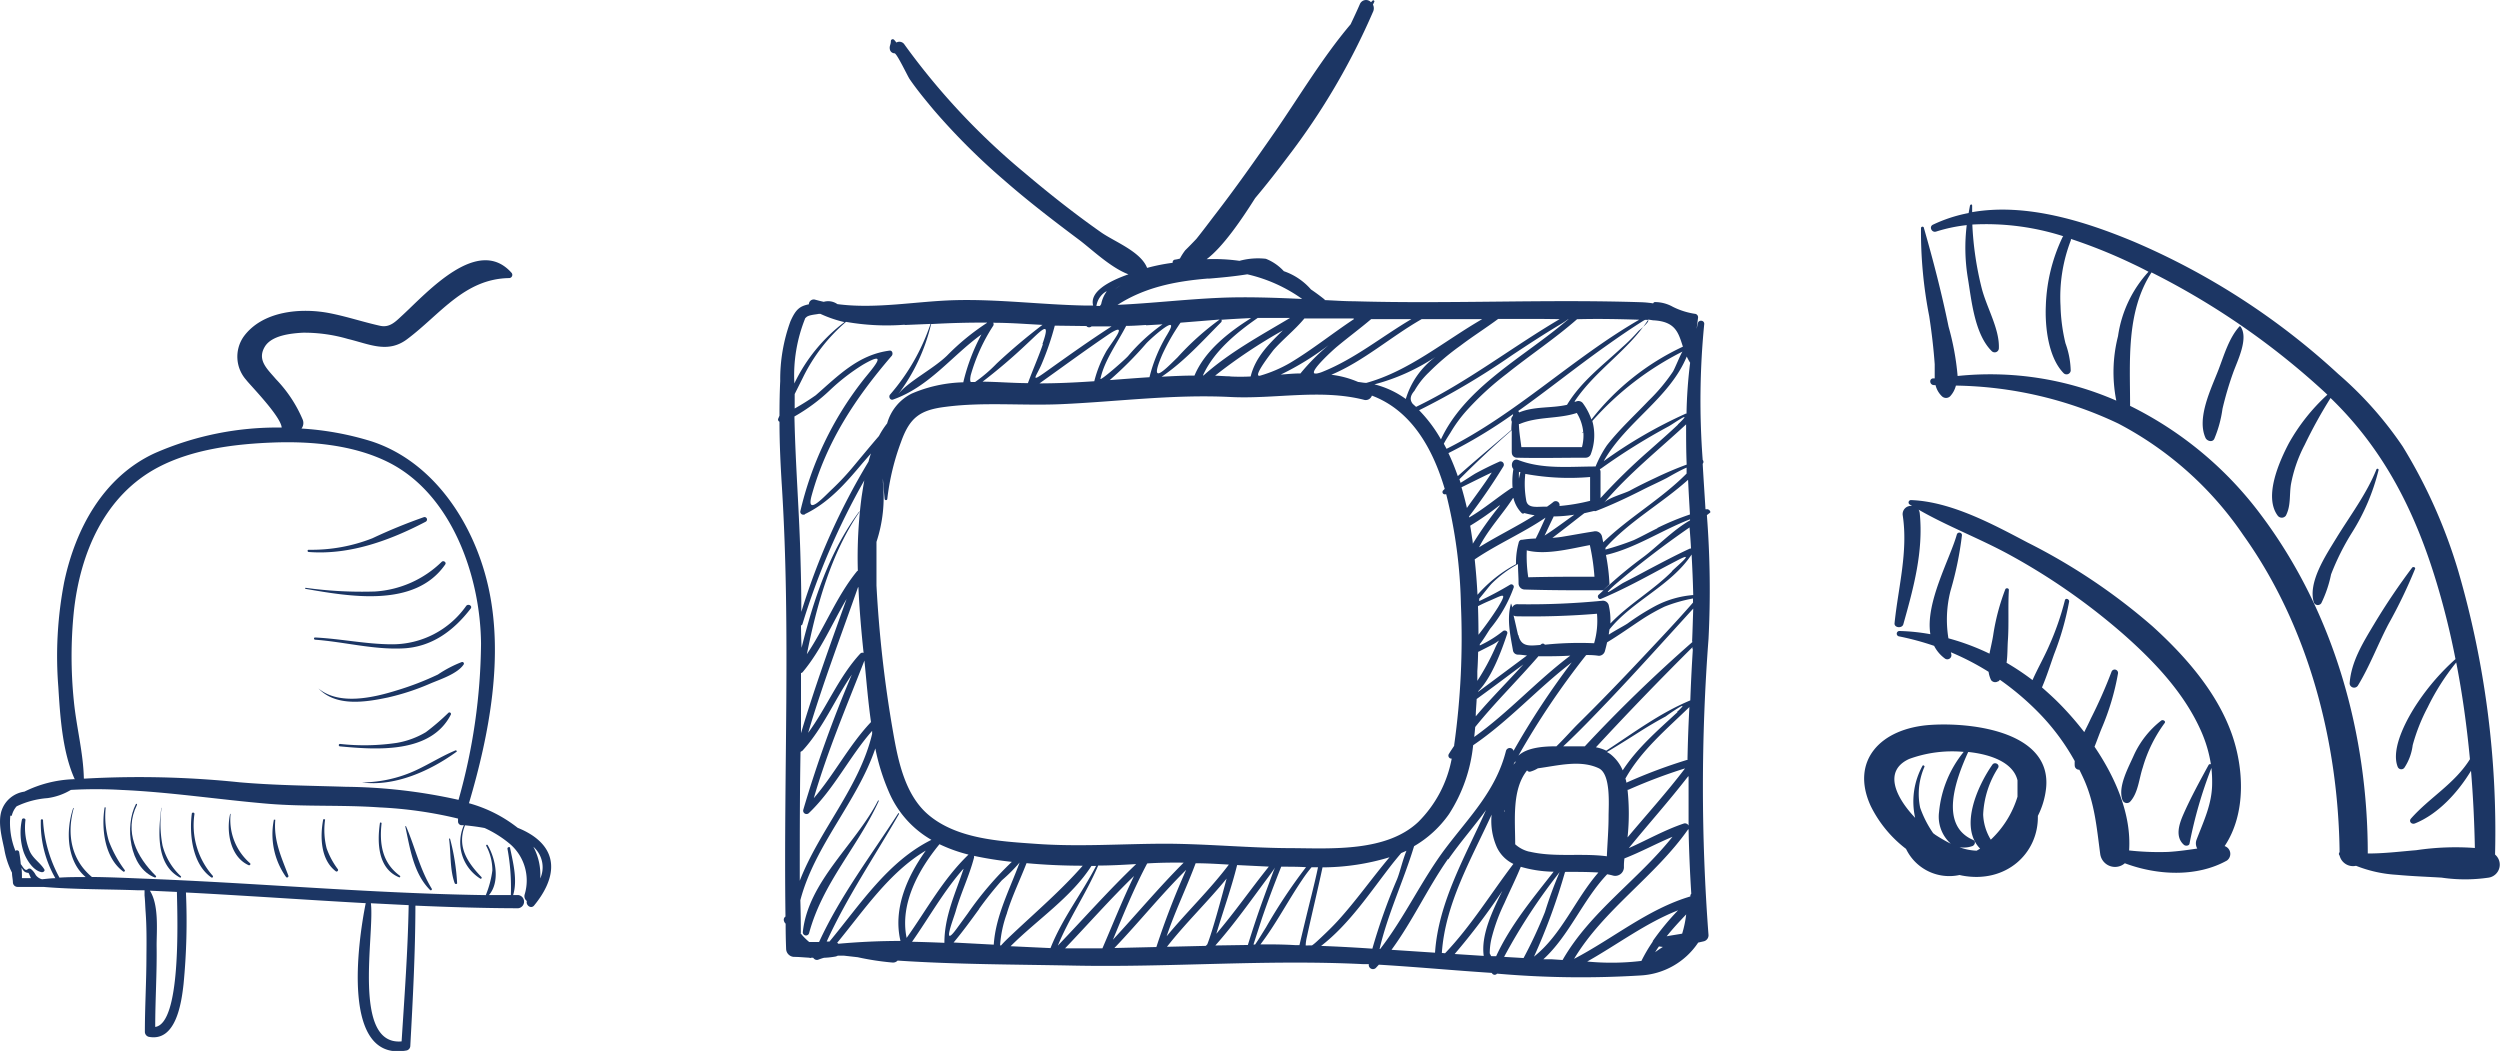 <svg id="Layer_1" data-name="Layer 1" xmlns="http://www.w3.org/2000/svg" viewBox="0 0 304.4 127.96"><defs><style>.cls-1{fill:#1c3664;}</style></defs><title>utilities</title><path class="cls-1" d="M1067.55,483.14c-2.72,5.31-8.51,9.83-9.15,16a.39.39,0,0,0,.77.1c1.67-6.14,5.91-10.45,8.49-16.09C1067.69,483.13,1067.55,483.07,1067.55,483.14Z" transform="translate(-960.65 -385.64)"/><path class="cls-1" d="M1168.46,447.65h-.15c-.11-1.85-.24-3.7-.34-5.54a.35.35,0,0,0,0-.47,95.54,95.54,0,0,1,.19-16.57c0-.45-.66-.52-.77-.1-.06.24-.1.47-.16.71h0l.18-1.39a.43.43,0,0,0-.32-.43,9,9,0,0,1-2.75-.86,4.49,4.49,0,0,0-2.17-.58.24.24,0,0,0-.23.16,11.77,11.77,0,0,0-1.43-.14c-11.67-.38-23.37.22-35-.12-1.19,0-2.37-.09-3.56-.14l0-.06c-.56-.45-1.12-.86-1.68-1.24a7.68,7.68,0,0,0-3.3-2.22,5.92,5.92,0,0,0-2.19-1.51,8.54,8.54,0,0,0-3.21.25,22.25,22.25,0,0,0-4-.2c2-1.51,4.22-4.77,5.91-7.44,1.4-1.66,2.73-3.37,4-5.06a83.54,83.54,0,0,0,10.34-17.6,1,1,0,0,0,0-.9l.15-.31a.13.13,0,0,0-.21-.16l-.18.18a.81.81,0,0,0-1.35.23c-.36.83-.74,1.64-1.13,2.46-3.39,4-6.22,8.75-9.15,13-2.41,3.47-4.85,6.94-7.44,10.29-.56.73-1.41,1.87-2.19,2.84q-.67.71-1.36,1.39a6.86,6.86,0,0,0-.64,1,3.76,3.76,0,0,1-.65.14.33.33,0,0,0-.24.31v.07a23,23,0,0,0-3.11.62c-.77-2-4-3.2-5.63-4.35-3.23-2.27-6.34-4.73-9.35-7.28a84.45,84.45,0,0,1-14.55-15.55.74.74,0,0,0-1-.26,2.93,2.93,0,0,0-.28-.34.23.23,0,0,0-.39.16c0,.48-.22.59-.11,1.06a.59.59,0,0,0,.56.43c.28,0,1.59,2.78,1.83,3.13.89,1.3,1.9,2.52,2.91,3.73a80,80,0,0,0,8.59,8.58c2.9,2.54,6,4.92,9.06,7.21,1.48,1.09,3.9,3.45,6.09,4.26-2.47.87-4.74,2.14-4.3,3.8h-1.1c-5.25-.11-10.49-.79-15.74-.65-4.75.13-9.57,1.1-14.3.48a1.94,1.94,0,0,0-1.66-.28q-.54-.12-1.08-.27a.59.59,0,0,0-.73.57c-1.13.23-1.6.63-2.24,2.06a20.54,20.54,0,0,0-1.25,7.29c-.07,1.4-.09,2.8-.09,4.21l-.16.38a.29.29,0,0,0,.16.36c0,2.66.13,5.33.3,8,1.08,17.39.19,34.83.43,52.25a.46.46,0,0,0-.16.59c0,.1.12.19.18.29q0,1.55.06,3.09a1,1,0,0,0,.94.94c.63,0,1.25.07,1.88.1a.21.21,0,0,0,.23,0h.23l.1.11a.51.51,0,0,0,.51.14,6.94,6.94,0,0,1,.72-.24,10,10,0,0,0,1.39-.15.93.93,0,0,0,.29-.11h.73l1.69.19a33.06,33.06,0,0,0,4.25.65.75.75,0,0,0,.61-.24c7.14.48,14.37.47,21.41.61,11.76.24,23.45-.76,35.22-.18h.75a.51.51,0,0,0,.84.48l.38-.41c4.55.27,9.14.7,13.74,1l.07.09a.37.37,0,0,0,.52.06l.06-.06a117.42,117.42,0,0,0,17.49.22,9,9,0,0,0,7-4l.7-.16a.76.76,0,0,0,.56-.74,238.59,238.59,0,0,1,0-36.08,118.28,118.28,0,0,0-.2-15.07l.39-.3C1169,447.94,1168.71,447.59,1168.46,447.65Zm-5.81,53.23.47.06q-.48.3-.94.64c.14-.24.3-.47.46-.7Zm.93-1.23c.74-.93,1.55-1.8,2.38-2.67a13.43,13.43,0,0,1-.49,2.34c-.64.12-1.28.2-1.92.33Zm-19.79,2.5a70.21,70.21,0,0,1,6.76-10.32h0a49.31,49.31,0,0,0-1.78,4.84,54.43,54.43,0,0,1-2.61,5.62Zm-1.58-.09-.17-.34a8.06,8.06,0,0,1,.29-2.1,22.16,22.16,0,0,1,1.49-4c.66-1.49,1.39-2.94,2-4.44a15,15,0,0,0,4,.6c-2.55,3.26-5.27,6.53-7,10.29Zm-6-.39c.41-6,3.53-11.33,6.06-16.84a7.87,7.87,0,0,0,.65,4,4.26,4.26,0,0,0,2,2c-2.76,3.63-5.17,7.58-8.32,10.88Zm-7.58-.49c1-4.28,2.92-8.29,4.2-12.51a13.38,13.38,0,0,0,4.26-3.92,19,19,0,0,0,2.93-8.37c4.34-2.94,7.86-6.92,12-10.08a96.79,96.79,0,0,0-7.08,10.76.48.48,0,0,0-.92,0c-1.22,4.84-4.43,8-7.33,11.83s-5,8.44-8,12.31Zm-9-.42a5.16,5.16,0,0,1,.15-1.06c.61-2.82,1.3-5.62,1.9-8.45a28.37,28.37,0,0,0,8.16-1.23c-2.14,2.54-4.06,5.28-6.29,7.73-.64.7-1.31,1.35-2,2-.45.42-.84.8-1.15,1Zm-11,0c2.33-2.63,4.34-5.5,6.44-8.32.37-.5.64-.88.84-1.17a4.68,4.68,0,0,0-.2.45q-.64,1.71-1.26,3.42c-.67,1.84-1.28,3.69-1.86,5.56Zm-5.89.16c2.27-2.9,4.93-5.45,7.26-8.3-.65,2.46-1.74,6.48-2.35,8l-.18.19Zm-6.4.15c3-3.14,5.68-6.49,8.74-9.52a95.48,95.48,0,0,0-3.63,9.4l-5.16.12Zm-12.64-.22c3.25-3.24,7.38-5.94,9.84-9.77h.57c-1.76,3.39-4.14,6.42-5.55,10l-4.91-.23Zm-25.54-1.6h0q0-2-.06-4c1.75-6.68,6.93-12,9.13-18.48a26.13,26.13,0,0,0,1.67,5.34,12.26,12.26,0,0,0,5.16,5.79c-5.3,2.63-8.66,7.85-12.41,12.38h-.34c2.47-5.42,5.85-10.38,8.81-15.54,0-.07-.07-.13-.11-.06-3.35,5.19-7.06,10.07-9.63,15.66h-1.2a7.34,7.34,0,0,1-1.07-1.09Zm.47-51c2.94-1.4,5-3.79,7.07-6.25l1-1.15c-.11.32-.21.64-.3,1a81.85,81.85,0,0,0-8.18,18.29q0-3-.09-6c-.14-6-.63-11.85-.75-17.79a22,22,0,0,0,4.33-3.21,24.86,24.86,0,0,1,4-3.09c3.56-2.07.89.76-.06,2a40.78,40.78,0,0,0-7.56,15.88.37.37,0,0,0,.36.38h.18Zm29-20.69c-.55,1.6-1.24,3.14-1.82,4.73-1.76,0-3.63-.16-5.52-.18a67.34,67.34,0,0,0,5.37-4.58c1.84-1.7,3-3.09,1.92,0Zm64-3.06h0c-.43.36-.86.72-1.3,1.07-5,4-11.45,7.59-14.23,13.57a17.18,17.18,0,0,0-2.66-3.55,90.25,90.25,0,0,0,11.27-6.67c2-1.33,4-2.64,6.07-3.87.28-.17.55-.36.81-.55Zm9.32.09h.35c.19.12-.19.56-1.14,1.34a21.13,21.13,0,0,1-2,2c-2.4,2.23-5,4.17-6.71,7-1.92.44-4,.16-5.83.93a.36.36,0,0,0-.12-.17c3.58-2.54,7-5.3,10.58-7.84,1.56-1.11,3.12-2.19,4.74-3.2Zm-5.08,27.12c-.06-.26-.11-.53-.17-.79a.83.83,0,0,0-1-.57c-1.31.2-2.61.45-3.92.66-.37.06-.74.09-1.11.12,1.33-1,2.58-2,3.88-3l1.21-.28a.26.26,0,0,0,.24,0c1.86-.72,3.65-1.56,5.44-2.46,1-.52,2.1-1,3.16-1.55.14-.07,1.57-.92,2.41-1.26v.72c-3.11,3.14-7,5.31-10.19,8.41Zm-10.58,2.6h0a16.61,16.61,0,0,0-4.74,3.75q-.11-2.16-.34-4.31c2.77-1.88,5.86-3.2,8.62-5.08-.39.85-.76,1.71-1.19,2.54a12.55,12.55,0,0,0-1.69.16h-.11a.45.45,0,0,0-.28.36h0a9,9,0,0,0-.32,2.58Zm-4.62,8.68q0-1.77-.06-3.54c.46-.24.93-.46,1.43-.67,1.69-.73,2.17-1.14,1,.82a40.39,40.39,0,0,1-2.42,3.39Zm4.83,0c-.19-.8-.36-1.61-.56-2.41a.68.68,0,0,0,.36.1,97.33,97.33,0,0,0,9.8-.31,9.79,9.79,0,0,1-.35,3.59,41,41,0,0,0-6,.18.29.29,0,0,0-.4-.09l0,0-.16.12c-1.33.11-2.35.25-2.66-1.22Zm21.23.81a179,179,0,0,0-13.11,12.71c-.92,0-1.85,0-2.63,0,1.92-1.79,3.74-3.7,5.55-5.59,3.49-3.67,6.87-7.44,10.28-11.18-.05,1.34-.08,2.7-.14,4Zm-.55,14.33a63.62,63.62,0,0,0-7.5,2.81,2.14,2.14,0,0,0-.12-.5c1.91-3.42,5-6,7.79-8.71q-.17,3.18-.23,6.38Zm-1.28-5.78c-2.42,2.24-4.9,4.37-6.67,7.09a4.89,4.89,0,0,0-1.53-2,3.34,3.34,0,0,0-.39-.23c1.38-.83,2.74-1.68,4.1-2.55,1-.63,2-1.22,3.06-1.79.35-.27,3.35-2.36,1.37-.54Zm-18,17a3.89,3.89,0,0,1-1.76-.91c0-3-.42-6.66,1.45-9a.36.36,0,0,0,.41.15,3.61,3.61,0,0,0,.9-.4c2.48-.33,5.17-1.07,7.43,0,1.49.74,1.18,4.52,1.18,5.84,0,1.62-.14,3.24-.21,4.87-3.14-.41-6.36.16-9.44-.57Zm-3.1-4.86v-.24A.61.61,0,0,1,1143.85,484.44Zm1.36-6.18a1,1,0,0,0,0,.19l-.24.24ZM1166.8,459c-2,2.3-4.15,4.56-6.26,6.81-2.52,2.68-5.08,5.34-7.7,7.92-.76.75-1.68,1.81-2.68,2.78-1.56,0-3.57.14-4.63,1.14a96.24,96.24,0,0,1,8.25-12.25,9,9,0,0,1,1.54.09.77.77,0,0,0,.74-.56c.1-.35.19-.72.27-1.08,1.51-.91,2.94-1.94,4.42-2.91a24.86,24.86,0,0,1,2.56-1.43,18.29,18.29,0,0,1,3.48-1c0,.12,0,.29,0,.45ZM1148,465.55c1.29,0,2.57,0,3.85-.08-4.09,3.07-7.54,6.94-11.7,9.9q.07-.61.12-1.21c2.42-3,5.2-5.72,7.73-8.65Zm-3.27-24.79a.61.61,0,0,0,.6.61c2.8.07,5.61,0,8.41,0a.66.66,0,0,0,.62-.47,6.49,6.49,0,0,0,.17-4,36.68,36.68,0,0,1,11-8.46c-.16.08-1,2.21-1.21,2.49a21.93,21.93,0,0,1-2.92,3.48c-1.72,1.81-3.55,3.48-5.09,5.45a13.84,13.84,0,0,0-1.38,2.58h0c-3.16,0-6.41.37-9.42-.79-.69-.27-1,.66-.59,1.1a9.64,9.64,0,0,0-.1,2.3h-.11c-1.77,1.16-3.36,2.55-5.18,3.6v-.14a73.08,73.08,0,0,0,4.17-6.08.4.4,0,0,0-.55-.55c-.94.42-1.85.87-2.76,1.36-.32.17-1.24.79-1.9,1.19l-.14-.44.08-.08c2-2,4.12-4,6.29-5.89,0,1,0,1.84,0,2.7Zm7.93-4.81a5.43,5.43,0,0,1,.76,2.24l-.1.15s0,.07.06,0l.06-.07a5.46,5.46,0,0,1-.17,1.81h-7.38c-.11-.93-.28-1.87-.3-2.81h.09c2.21-.95,4.7-.59,7-1.36Zm13.29,1.4c0,1.62,0,3.24.07,4.86-1.28.47-2.53,1-3.78,1.6-1.06.5-2.1,1-3.16,1.58-.74.37-2.6.86-3.13,1.48,3-3.55,6.63-6.43,10-9.56Zm-1,0c-1.15,1.09-2.35,2.13-3.54,3.19a73.08,73.08,0,0,0-5.88,5.75v-3.21a.61.61,0,0,0-.09-.3l.21-.13a75.1,75.1,0,0,1,8.18-5.1c.56-.3,3.24-2.23,1.12-.23Zm-10.69,6.41v2.86a23.15,23.15,0,0,1-3.73.63.47.47,0,0,0-.78-.46c-.37.3-.48.36-.73.54h-.27c-1,0-2.15.25-2.28-.84a11.19,11.19,0,0,1-.1-3.15,29.52,29.52,0,0,0,7.89.38Zm-8.66.19a8,8,0,0,1,0-.86l.18.06a6.5,6.5,0,0,0-.18.76Zm-.67,2.34a3.92,3.92,0,0,0,1,1.82.23.23,0,0,0,.32,0l0,0q.62.17,1.26.27c-2.2,1.39-4.56,2.52-6.77,3.9,1.12-2.21,2.85-4,4.14-6Zm4.93,2.23a17.15,17.15,0,0,0,2.48-.21c-1.2.85-2.37,1.74-3.62,2.54.4-.82.75-1.61,1.14-2.38Zm-7.6-5.3c-.94,1.47-2,2.85-3,4.27q-.29-1.27-.66-2.52c1.21-.58,2.43-1.21,3.67-1.79Zm1,4a44.86,44.86,0,0,0-3.28,4.62,4.62,4.62,0,0,0-.08-.65q-.11-.77-.24-1.54a35.21,35.21,0,0,0,3.58-2.49Zm2.71,19.5c-1.88,2.06-3.83,4-5.63,6.14,0-.71.08-1.41.11-2.11q2.31-1.68,4.59-3.4l1.1-.81Zm-5.32-1.71,1.63-.83c1.2-.6,1-1,.34.53a28.7,28.7,0,0,1-2.09,3.83v-1.17c.06-.86.08-1.64.1-2.43Zm5.88-12.36c2.37.6,5.27-.19,7.7-.64a26.06,26.06,0,0,1,.56,3.85c-2.69,0-5.37,0-8.06.07A17,17,0,0,1,1146.55,452.7ZM1165.92,436a56.7,56.7,0,0,0-10,5.79c2.67-4.76,8-7.64,10.11-12.74a6.38,6.38,0,0,0,.41.76A57.77,57.77,0,0,0,1166,436Zm-4-11.36c2.77.13,3.09,1.53,3.64,3.21a30.49,30.49,0,0,0-11.14,8.87,7.32,7.32,0,0,0-1-1.93.69.69,0,0,0-.91-.24l-.16,0c2.5-3.79,6.54-6.21,9-10Zm-17.07,11.65a.57.57,0,0,0-.12.7,10,10,0,0,0-.06,1c-2.17,1.88-4.38,3.71-6.52,5.62a28.36,28.36,0,0,0-1.14-2.8,60.3,60.3,0,0,0,7.88-4.75ZM1128,432.44a24.81,24.81,0,0,0,7.41-3.33,9.93,9.93,0,0,0-3.59,5.11A11.11,11.11,0,0,0,1128,432.44Zm-9-1.33c-.8,0-1.61.08-2.41.14a33.49,33.49,0,0,0,5.86-3.61,25.28,25.28,0,0,0-3.45,3.46Zm-8.56.35c-.62,0-1.23-.06-1.84-.08a62.85,62.85,0,0,1,8.25-5.51c-1.67,1.64-3.33,3.22-3.92,5.61a24.4,24.4,0,0,1-2.49,0Zm-1.2-6.91h-.09a33,33,0,0,0-5.12,4.6c-1.54,1.5-3.58,3.66-1.86-.34a25.78,25.78,0,0,1,2.22-3.88l4.85-.39Zm-6.42,1.74a18.62,18.62,0,0,0-2.21,5.28c-1.61.1-3.22.23-4.84.35a44.14,44.14,0,0,0,4.47-4.49c.64-.68,4.22-3.86,2.58-1.15Zm6.54-1.47a.17.17,0,0,0,0-.24l-.06,0q1.85-.13,3.69-.21c-2.78,1.75-5.65,4-6.9,7-1.33,0-2.65.07-4,.14,2.73-1.83,5-4.38,7.28-6.67Zm-2.16,6.53h-.08c1.32-2.94,4.09-5.21,6.67-7h3.94c-3.62,2.16-7.38,4.19-10.53,7Zm-11-10.28a5,5,0,0,1,.88-.68,8.28,8.28,0,0,0-.89.67Zm11.59-1.5c1.59-.13,3.16-.28,4.73-.53a18.63,18.63,0,0,1,6.68,3c-3.33-.15-6.66-.28-10-.14-4.2.18-8.31.67-12.48.86,3.24-2.08,6.86-2.87,11.07-3.21Zm-7.59,5.68,2-.12A22.44,22.44,0,0,0,1098,429c-.43.48-3.43,3.1-3.36,2.76.48-2.25,2.07-4.37,3.13-6.44.8,0,1.6-.06,2.42-.11Zm-4.92,3.3a14.44,14.44,0,0,0-1.39,3.51c-2.22.15-4.44.26-6.67.26,2.81-2,5.59-4.05,8.47-6,2.64-1.73.16,1.19-.41,2.22Zm-5.38,6.3c6.92-.31,13.62-1.22,20.59-.87,5.37.27,10.9-1,16.2.33a.79.79,0,0,0,1-.5h0c4.69,1.76,7.35,6.23,8.87,11.36l-.19.18a.28.28,0,0,0,.27.47h.1a59.71,59.71,0,0,1,1.79,13.42,93.53,93.53,0,0,1-.82,17.12v.09c-.22.33-.44.65-.65,1a.37.37,0,0,0,.35.56,14.65,14.65,0,0,1-4.07,7.71c-3.85,3.63-10.4,3.23-15.29,3.19-5.14,0-10.25-.52-15.39-.54-5.39,0-10.7.41-16.1,0-4.28-.3-9.46-.61-12.89-3.54-2.87-2.45-3.69-6.66-4.3-10.18a149.32,149.32,0,0,1-2-17.72v-5.31a17.36,17.36,0,0,0,.78-7.26.48.48,0,0,0,0-.12v-.35c.06.88.14,1.72.21,2.48a.16.16,0,1,0,.33,0,29.27,29.27,0,0,1,1.67-6.92c1.07-3,2.33-3.9,5.47-4.28,4.61-.6,9.36-.11,14.07-.32Zm20.37,56.07c-2.32,3.08-5.12,5.75-7.57,8.72,1-3,2.42-5.9,3.53-8.89,1.35,0,2.7.09,4,.16Zm4.87.24c-2.17,2.7-4.15,5.55-6.39,8.18.83-2.79,1.83-5.54,2.53-8.37Zm-36.56-1.47h0c-3.12,3-5.08,6.69-7.54,10.15-.85-4.12,1.42-8.27,4-11.41A18.76,18.76,0,0,0,1078.55,489.69Zm.66.16a44.75,44.75,0,0,0,4.61.73,40.34,40.34,0,0,0-5.35,6.26l-1.37,1.88c-1.87,2.55-.37-1.23-.11-2.14.62-2.2,1.64-4.27,2.22-6.49a.4.4,0,0,0,0-.24Zm-21-28.07a.28.28,0,0,0,.12-.16,86.93,86.93,0,0,1,7.53-17.49c-.13.69-.23,1.37-.33,2a56.55,56.55,0,0,0-.46,9,.34.34,0,0,0-.13.1c-2.49,3.07-3.88,6.81-6.08,10.07,1.21-6,2.94-12.25,6.42-17.35,0,0,0-.07-.06,0-3.58,4.82-5.56,10.74-7,16.57q-.06-1.39-.07-2.74Zm0,5.8a.4.4,0,0,0,.15-.11c2.25-2.69,3.58-5.93,5.34-8.9-1.94,5.42-3.91,10.82-5.55,16.34q0-3.66,0-7.33Zm6.93-10.44c.12,2.69.35,5.38.63,8a.37.37,0,0,0-.4.08c-2.65,2.87-4.07,6.55-6.35,9.65,1.76-5.95,4-11.82,6.07-17.72Zm-7,20a.36.36,0,0,0,.2-.11c2.52-2.75,3.92-6.23,6-9.25a150.12,150.12,0,0,0-5.91,16.45.41.41,0,0,0,.69.4c3.07-2.94,4.91-6.83,7.69-10V475c-1.54,6.5-6.41,11.69-8.81,17.88,0-5.19,0-10.39.09-15.66Zm1.56,5.71c1.66-5.73,4-11.21,6.17-16.78.24,2.41.45,5,.8,7.49-2.72,2.88-4.47,6.39-7,9.31Zm3,17.68-.15-.09c3.29-4,6.34-8.58,10.79-11.23-2.3,3.21-4,7.13-3.08,11-2.57,0-5.12.12-7.64.35Zm15.24-9.09c-1,3-2.34,5.79-2.33,9-1.31-.06-2.63-.1-3.94-.13C1073.78,497.34,1075.55,494.16,1077.94,491.44Zm1.9,4.85q1.3-1.8,2.76-3.46a19.76,19.76,0,0,0,2.17-2.17h0c-1.23,3.34-2.92,6.49-3.15,10l-4.89-.26c1.08-1.29,2.1-2.69,3.11-4.08Zm3.39.51c.63-2.07,1.58-4,2.38-6.06,2.27.21,4.56.31,6.84.31-2.63,3-5.57,5.51-8.5,8.27-.09.09-1.08,1-1.43,1.43h-.13a14,14,0,0,1,.84-3.92Zm11.09-5.77c1.55,0,3.1-.09,4.64-.18-3.33,3.17-6.36,6.61-9.54,9.93,1.37-3.34,3.45-6.34,4.9-9.72Zm6-.26c1.47-.09,2.94-.11,4.42-.09-3,3-5.73,6.27-8.61,9.38,1.28-3.1,2.56-6.24,4.15-9.25Zm12.92,9.88c.32-1,.67-2.06,1-3.09.73-2.15,1.54-4.28,2.38-6.39h.08c1,0,2,0,2.94.06a64.93,64.93,0,0,0-4.89,7.36c-.15.23-.87,1.43-1.31,2.06Zm38-8.85c1.43,0,2.83,0,4,.08-2.84,3.26-4.44,7.53-7.84,10.24a74.32,74.32,0,0,0,3.77-10.28Zm7.65-10c2.27-1,4.55-1.87,6.9-2.6-2.21,2.91-4.67,5.62-7,8.4a27.53,27.53,0,0,0,0-5.79Zm7.33-1.64v6a.49.49,0,0,0-.57-.25c-2.33.78-4.46,2-6.71,3,2.38-2.93,4.9-5.73,7.21-8.72Zm0,6.46h0q.08,3.92.33,7.84a.51.51,0,0,0-.11.19v.14c-5.19,1.54-9.4,5.12-14.16,7.6,3.6-6,9.83-10,13.88-15.76Zm.52-21.94q-.2,3.12-.31,6.24c-3.7,1.54-6.89,3.94-10.23,6.12a5,5,0,0,0-1.26-.41q5.72-6.19,11.76-12.19a2.35,2.35,0,0,0,0,.26Zm.1-6.59a11.9,11.9,0,0,0-4.69,1.35,29.36,29.36,0,0,0-3.35,2.11c-.51.34-1.52.85-2.29,1.36,0-.21.06-.42.08-.63,2.8-3.49,7.48-5.31,10-9.12.09,1.66.16,3.28.2,5Zm-2.62-2.89c-2.36,2.36-5.27,4-7.52,6.36a8.19,8.19,0,0,0-.2-2.23.74.74,0,0,0-.72-.55,91.56,91.56,0,0,1-10.41.43.65.65,0,0,0-.62.4,1.54,1.54,0,0,0-.15-.49c-.54,1.91-.08,3.87.25,5.78a.62.62,0,0,0,.58.45c.38,0,.75.07,1.12.1l-5.94,4.42v-.07c1.61-1.6,2.83-4.88,3.53-7,.11-.33-.31-.5-.53-.31a13.53,13.53,0,0,1-2.81,1.74v-.16c.44-.53,1-1.5,1.28-1.9a16.59,16.59,0,0,0,2.85-5,.3.3,0,0,0-.44-.34,40.77,40.77,0,0,1-3.76,2v-.29c.51-.6,1.19-1.49,1.51-1.83a14,14,0,0,1,3.21-2.39c0,.78.07,1.57.07,2.36a.75.75,0,0,0,.74.74c3.2.1,6.4.1,9.61.09l-.61.56c-.2.19,0,.61.29.49,2.17-.91,4.26-2,6.33-3.11q1.5-.81,3-1.59c2.29-1.2.06.58-.72,1.36Zm-8-2c3.59-.85,6.72-3,10.18-4.33V449c-2,1.11-4.1,3.29-5.68,4.46s-2.81,2.18-4.13,3.37c-2,1.78,0,0,0-.07a24.47,24.47,0,0,0-.43-3.56Zm6.23-3.25c-1,.48-1.92,1-2.89,1.45a32.5,32.5,0,0,1-3.46,1.15v-.2c2.91-3.25,6.82-5.38,10.06-8.29q.1,2.11.23,4.22a32.16,32.16,0,0,0-4,1.66Zm4.1-25.2Zm-6.34-.18c-8.17,4.72-15,11.5-23.46,15.72l-.33-.62c.29-.57.76-1.26.84-1.4a16.72,16.72,0,0,1,2-2.71,35.64,35.64,0,0,1,4.82-4.41c2.82-2.26,5.84-4.26,8.56-6.64C1155.18,424.44,1157.7,424.49,1160.21,424.57Zm-9.69-.07c-5.89,3.47-11.3,7.71-17.48,10.68l-.39-.35c-.4-.48-.34-1,.19-1.6a9.67,9.67,0,0,1,1.75-2.24,29.94,29.94,0,0,1,3.85-3.26c1.5-1.14,3.09-2.14,4.6-3.26h5Zm-9.43,0c-4.64,2.68-8.92,6.33-14.1,7.76-.33,0-.66-.08-1-.11a11.76,11.76,0,0,0-3.27-.88c3.92-1.64,7.29-4.66,11-6.77Zm-8.62,0c-3.6,2.12-6.86,4.81-10.77,6.39a3.63,3.63,0,0,1-.75.23h-.25c-.67-.24,2.21-2.86,2.72-3.28,1.37-1.14,2.79-2.19,4.15-3.34Zm-7,0c-2.63,1.74-5.09,3.73-7.81,5.35a16.12,16.12,0,0,1-3.57,1.52c-1.22.37,1.81-3.36,1.57-3.09,1.2-1.36,2.62-2.46,3.78-3.86l6,0Zm-30.12-3.35a3.87,3.87,0,0,0-.65,1.52l-.15.22h-.43a2.48,2.48,0,0,1,1.21-1.78Zm-2.42,4.23a.45.45,0,0,0,.6,0H1096c-2.72,1.75-5.35,3.63-8,5.52-2.08,1.49-1.12.52-.49-1a33.42,33.42,0,0,0,1.57-4.61l3.89.05Zm-5.38-.18a71.17,71.17,0,0,0-5.56,4.69,18.1,18.1,0,0,1-2.64,2.26h-.53c-.09-.13-.09-.39,0-.84a22,22,0,0,1,2.73-6,.35.35,0,0,0,0-.37c1.18,0,2.36.05,3.56.12Zm-6.75-.25a28.76,28.76,0,0,0-4.88,4c-1.73,1.67-4.8,3.17-6,4.77a22.8,22.8,0,0,0,4.07-8.62c2.26-.13,4.56-.19,6.8-.18Zm-10,.26,3.12-.13a25.53,25.53,0,0,1-4.92,8.6c-.23.25,0,.74.36.61,4.42-1.57,7.11-5.29,10.76-7.93a23.9,23.9,0,0,0-2.21,5.83,16.92,16.92,0,0,0-6.27,1.37,5.78,5.78,0,0,0-3,3.63,10.06,10.06,0,0,0-1,1.54c-1,1.16-2,2.37-3,3.57a31.69,31.69,0,0,1-2.67,2.87c-.94.87-3.26,3.47-2.52.79,1.81-6.56,5.34-11.87,9.75-17,.18-.21.09-.67-.26-.63-3.8.5-6.2,3-9,5.44a29.88,29.88,0,0,1-2.56,1.61v-1.76l1-2a21.19,21.19,0,0,1,5.25-6.79,28.48,28.48,0,0,0,7.12.35Zm-12.06-.87c.18-.35,1.2-.4,1.55-.48h.23a15,15,0,0,0,2.92,1,20.35,20.35,0,0,0-6.1,7.47,18.64,18.64,0,0,1,1.35-8Zm31.57,76.76c2.8-2.93,5.5-6,8.39-8.8-1.4,2.89-2.58,5.86-3.85,8.81l-4.6,0Zm23.72-.39c1.93-2.51,3.37-5.34,5.18-8a17.47,17.47,0,0,1,1.1-1.47h.79c-.23,1.13-.51,2.25-.78,3.37-.5,2-1,4.07-1.48,6.11h-.49c-1.5-.09-2.94-.1-4.37-.09Zm7.4.14c3.54-2.72,6.06-6.64,8.8-10.13.33-.41.66-.81,1-1.21l.64-.28c-.47,1.13-.78,2.57-1.15,3.48a71,71,0,0,0-3,8.44q-3.17-.22-6.34-.34ZM1137,490.27c1.49-2.14,3.14-4,4.59-6-2.54,5.68-5.8,11.21-6.21,17.37l-5.3-.35c2.56-3.49,4.38-7.48,6.87-11.05Zm.77,11.53a79.73,79.73,0,0,0,5.81-7.69c-1.29,2.57-2.62,5.46-2.27,7.92Zm10.8.64c3.18-2.92,4.78-7.19,7.77-10.35a6.5,6.5,0,0,1,.71.16,1.06,1.06,0,0,0,1.33-1,7,7,0,0,1,.06-1.09c2-.78,3.88-1.81,5.85-2.63-4.2,5.27-10,9.11-13.38,15l-1.34-.09Zm5.26.32c3.72-2.08,7.18-4.73,11.14-6.28a31.41,31.41,0,0,0-3.08,3.74v.07a19,19,0,0,0-1.38,2.35,30.54,30.54,0,0,1-6.67.07Zm12.74-50.32a.3.3,0,0,0-.17,0c-1.69.78-3.32,1.65-5,2.53q-1.53.83-3.07,1.62c-.53.27-3.26,2.25-1.08.27a112.82,112.82,0,0,1,9.12-7Q1166.48,451.19,1166.55,452.44Z" transform="translate(-960.65 -385.64)"/><path class="cls-1" d="M1025.38,487.3a9.79,9.79,0,0,0-1.69-.86,16.8,16.8,0,0,0-5.94-3c2.49-8.4,4.31-18,2.3-26.6-1.74-7.49-6.59-15-14.19-17.47a36,36,0,0,0-8.5-1.55,1.11,1.11,0,0,0,.15-1.08,16.14,16.14,0,0,0-3.26-4.93c-1.05-1.24-2.36-2.34-1.33-4,.86-1.35,3.18-1.58,4.6-1.66a19,19,0,0,1,5.49.76c2.61.62,4.87,1.82,7.25,0,4-3,6.94-7.33,12.39-7.41a.39.39,0,0,0,.27-.66c-4.07-4.55-10.22,2.37-13.22,5.14-.85.78-1.56,1.59-2.76,1.33-2-.44-4-1.11-6.06-1.52-3.57-.72-8.3-.3-10.58,2.86a4.26,4.26,0,0,0,.32,5.24c.46.62,4.21,4.41,4.33,5.81a37.07,37.07,0,0,0-15.48,3.13c-6.24,2.89-9.63,9.19-11,15.66a47.53,47.53,0,0,0-.72,12.77c.22,3.57.49,7.92,2,11.26h-.06a.35.35,0,0,0-.16,0,14.57,14.57,0,0,0-5.91,1.51,3.43,3.43,0,0,0-2.76,2.26c-.49,1.43,0,3.27.3,4.68a10.35,10.35,0,0,0,.95,2.93c0,.4.1.79.11,1.16a.57.57,0,0,0,.57.57h0c1,0,2,0,3.05,0h.1c3.81.32,7.71.27,11.5.41h.81v.63c.07.65.08,1.32.13,2,.13,1.77.12,3.55.1,5.33,0,3.09-.19,6.18-.19,9.27a.63.63,0,0,0,.46.61c3.34.66,4-4.16,4.25-6.43a78.83,78.83,0,0,0,.29-11.14c3.18.16,6.35.36,9.52.55,4.12.26,8.25.52,12.37.75-.94,4.66-3.07,19.44,5,17.93a.59.59,0,0,0,.43-.57c.31-5.68.61-11.37.62-17.06,4.17.18,8.34.31,12.51.32a.81.81,0,0,0,0-1.61h-.61c.55-1.8,0-3.93-.37-5.72,0-.21-.36-.12-.32.09a25.84,25.84,0,0,1,.41,5.63h-2.66c1.38-1.62.81-4.43-.17-6.09a.1.1,0,0,0-.17.1,6.33,6.33,0,0,1,.75,3,11.94,11.94,0,0,1-.8,3c-8.78-.13-17.55-.68-26.32-1.21-5.13-.31-10.26-.6-15.39-.8-2-.08-4.14-.18-6.25-.2-2.48-2.06-3.1-5.15-2.21-8.38,0,0-.05-.06-.07,0-.93,2.76-.78,6.46,1.52,8.39-1.07,0-2.13,0-3.19.07a16.55,16.55,0,0,1-2-6.93.14.14,0,1,0-.27,0h0a13.41,13.41,0,0,0,1.77,7c-.54,0-1.08.08-1.62.13a1.37,1.37,0,0,1-.77-.52,2.26,2.26,0,0,0-.54-.69.32.32,0,0,0-.45,0c-.34.29-.64-.44-.83-.63h0a14.25,14.25,0,0,0-.2-1.49.27.27,0,0,0-.45-.12h0a9.15,9.15,0,0,1-.62-4.31.13.13,0,0,0,.18,0l0,0a2.67,2.67,0,0,1,.58-1.12,10.53,10.53,0,0,1,3.75-1,7.49,7.49,0,0,0,2.86-1,53.3,53.3,0,0,1,6.1,0c6,.26,12,1.19,17.94,1.69,4.51.37,9,.12,13.55.44a50.43,50.43,0,0,1,9.55,1.36v.37a.45.45,0,0,0,.44.44h.27a5.19,5.19,0,0,0,2,6.5c.11.08.23-.09.14-.19-1.76-1.84-3-3.74-2-6.3.8.08,1.6.18,2.39.33a13.35,13.35,0,0,1,3.15,2,5.87,5.87,0,0,1,1.72,6.1.74.74,0,0,0,.27.79c-.15.49.48,1,.87.56C1028.12,492.94,1028.88,489.59,1025.38,487.3Zm-15.83,25.14c-6.06.54-3.27-13-3.74-16.82l4.6.23C1010.31,501.44,1009.9,506.92,1009.55,512.44Zm-30-1.77c0-3.3.22-6.59.17-9.9,0-1.83.3-4.94-.82-6.68l3.29.15c.09,3.88.46,16-2.64,16.44Zm-15.43-18.75c.12.21.19.42.3.64h-1.1a11,11,0,0,0-.05-1.28C963.48,491.64,963.63,491.9,964.12,491.92Zm62.31.66a7.21,7.21,0,0,0-.84-3.84,3.33,3.33,0,0,1,.85,3.84Zm-23.63-11.14c-4.37-.14-8.66-.17-13-.55a118.38,118.38,0,0,0-18.75-.45h-.19c-.06-3.12-.92-6.34-1.22-9.46a53.77,53.77,0,0,1,0-10.86c.76-7.09,3.72-14.15,10.3-17.6,4.18-2.19,9.36-2.83,14-3s9.74.3,13.91,2.36c7.83,3.86,11.31,14,11.37,22.15a71.87,71.87,0,0,1-2.74,19A65.42,65.42,0,0,0,1002.8,481.44Z" transform="translate(-960.65 -385.64)"/><path class="cls-1" d="M963.32,485.44a7.56,7.56,0,0,0,.2,3.92c.33.93,1.17,2.32,2.23,2.48.2,0,.42-.16.28-.37-.49-.78-1.28-1.23-1.72-2.1a7.44,7.44,0,0,1-.56-3.88C963.77,485.26,963.37,485.21,963.32,485.44Z" transform="translate(-960.65 -385.64)"/><path class="cls-1" d="M973.38,484c-.4,2.56,0,6.09,2.28,7.76.11.08.25-.08.18-.18a14.45,14.45,0,0,1-1.93-3.51,10.54,10.54,0,0,1-.4-4C973.55,483.91,973.39,483.89,973.38,484Z" transform="translate(-960.65 -385.64)"/><path class="cls-1" d="M977.19,483.56c-1.36,2.58-.82,7.75,2.33,8.93.11,0,.19-.12.11-.2-2.33-2.29-3.92-5.39-2.3-8.65C977.38,483.55,977.24,483.44,977.19,483.56Z" transform="translate(-960.65 -385.64)"/><path class="cls-1" d="M980.29,484c-.34,2.79-.72,6.87,2.25,8.48a.1.1,0,0,0,.12-.16,7.75,7.75,0,0,1-2.22-3.73,14.1,14.1,0,0,1-.12-4.58S980.3,484,980.29,484Z" transform="translate(-960.65 -385.64)"/><path class="cls-1" d="M984,484.74c-.32,2.54.09,6.16,2.39,7.74.13.09.26-.1.16-.21a9.3,9.3,0,0,1-2.22-7.53C984.32,484.53,984,484.53,984,484.74Z" transform="translate(-960.65 -385.64)"/><path class="cls-1" d="M988.67,484.74c-.48,2.14,0,5.22,2.24,6.24.15.07.32-.11.18-.24a7,7,0,0,1-2.36-6Z" transform="translate(-960.65 -385.64)"/><path class="cls-1" d="M994,485.44a9,9,0,0,0,1.49,7,.17.17,0,0,0,.28-.16c-.86-2.28-1.82-4.29-1.6-6.82C994.13,485.44,994,485.44,994,485.44Z" transform="translate(-960.65 -385.64)"/><path class="cls-1" d="M1000,485.44c-.39,2.08-.32,4.88,1.54,6.29.15.11.35-.1.25-.25a9.58,9.58,0,0,1-1.37-2.55,9,9,0,0,1-.19-3.46C1000.27,485.38,1000,485.35,1000,485.44Z" transform="translate(-960.65 -385.64)"/><path class="cls-1" d="M1006.91,485.86c-.35,2.4-.25,5.56,2.36,6.61a.11.11,0,0,0,.08-.19c-2.16-1.57-2.52-3.88-2.24-6.39C1007.12,485.78,1006.92,485.75,1006.91,485.86Z" transform="translate(-960.65 -385.64)"/><path class="cls-1" d="M1010,486.28c.57,2.64,1,5.71,3,7.71a.13.13,0,0,0,.21-.16c-1.47-2.42-2-5-3.12-7.58C1010.08,486.19,1010,486.23,1010,486.28Z" transform="translate(-960.65 -385.64)"/><path class="cls-1" d="M1015.33,487.81c.24,1.73.08,3.71.68,5.36.06.15.3.14.3,0a26.7,26.7,0,0,0-.85-5.36C1015.44,487.69,1015.32,487.73,1015.33,487.81Z" transform="translate(-960.65 -385.64)"/><path class="cls-1" d="M998.23,452.85c5,.39,9.91-1.41,14.26-3.69a.3.3,0,0,0-.23-.55,65.75,65.75,0,0,0-6.27,2.57,20.22,20.22,0,0,1-7.76,1.4C998.06,452.58,998.06,452.83,998.23,452.85Z" transform="translate(-960.65 -385.64)"/><path class="cls-1" d="M1014.86,454.37c.18-.26-.2-.52-.42-.33a12.76,12.76,0,0,1-8.12,3.62,49.55,49.55,0,0,1-8.47-.45.07.07,0,0,0,0,.13C1003.2,458.26,1011.17,459.7,1014.86,454.37Z" transform="translate(-960.65 -385.64)"/><path class="cls-1" d="M1009.7,464.59c3.51-.16,6.18-2.14,8.26-4.85.25-.33-.3-.64-.55-.32a11,11,0,0,1-9,4.67c-3.14,0-6.27-.68-9.4-.83-.17,0-.17.25,0,.27C1002.55,463.79,1006.1,464.76,1009.7,464.59Z" transform="translate(-960.65 -385.64)"/><path class="cls-1" d="M1007.86,470.57a29,29,0,0,0,5.25-1.73c1.19-.5,3.25-1.17,4-2.3a.2.2,0,0,0-.23-.29,14.45,14.45,0,0,0-2.91,1.52,34.72,34.72,0,0,1-4.91,1.9c-2.82.89-7.11,1.92-9.64-.21h0C1001.55,471.71,1005.11,471.15,1007.86,470.57Z" transform="translate(-960.65 -385.64)"/><path class="cls-1" d="M1015.55,472.64a.19.19,0,0,0-.29-.22,27.65,27.65,0,0,1-2.76,2.37,10.28,10.28,0,0,1-3.52,1.3,26.82,26.82,0,0,1-6.93.13.15.15,0,0,0,0,.3C1006.48,476.93,1013.12,477.44,1015.55,472.64Z" transform="translate(-960.65 -385.64)"/><path class="cls-1" d="M1016.13,477c-1.62.67-3.11,1.61-4.69,2.36a16,16,0,0,1-6.71,1.55h0c4,.54,8.34-1.43,11.5-3.73C1016.31,477.15,1016.26,477,1016.13,477Z" transform="translate(-960.65 -385.64)"/><path class="cls-1" d="M1195.79,473.9c-6.2.38-9.88,4.4-7.36,9.88a14.78,14.78,0,0,0,4.3,5.22,5.84,5.84,0,0,0,6.51,3.18l.32.07c5.34,1,9.31-2.7,9.22-7.27a9.74,9.74,0,0,0,1-3.36C1210.49,474.87,1201.11,473.57,1195.79,473.9Zm.43,13.32-.18-.12a13.1,13.1,0,0,1-1.59-3.11,8.2,8.2,0,0,1,.53-5c0-.13-.19-.23-.25-.1a9.06,9.06,0,0,0-.89,6.33c-2.24-2.35-4-5.67-.73-7.17a15.27,15.27,0,0,1,6.64-.86,13.61,13.61,0,0,0-3,7.31,4.41,4.41,0,0,0,1.43,3.87,17.74,17.74,0,0,1-2-1.16Zm5.11,2a6.64,6.64,0,0,1-2.09-.42,3.24,3.24,0,0,0,1.54-.13c.34-.11.49-.59.11-.76-4.14-1.8-2.13-7.34-.59-10.71,2.87.3,5.49,1.33,6,3.45v2a12,12,0,0,1-3.25,5.23,6.32,6.32,0,0,1-.93-3.07,11.45,11.45,0,0,1,1.82-5.68c.24-.43-.42-.78-.7-.38-1.79,2.56-4.06,7.58-1.49,10.22Z" transform="translate(-960.65 -385.64)"/><path class="cls-1" d="M1232.35,474.89c-1.81-5-5.58-9.34-9.62-13a73.19,73.19,0,0,0-15.18-10.18c-4.16-2.19-9.3-5-14.21-5.18a.29.29,0,0,0-.16.54l.29.18a1,1,0,0,0-1.14,1.16c.66,4.42-.55,8.74-1,13.11-.06.57.92.67,1.07.13,1.25-4.45,2.46-8.87,2-13.5a1.1,1.1,0,0,0-.14-.45c3.47,2,7.44,3.51,11,5.45a77.73,77.73,0,0,1,13.82,9.61c3.92,3.44,7.59,7.34,9.62,12a16.08,16.08,0,0,1,1.15,3.94.22.22,0,0,0-.28.08c-1.09,2-2.19,4-3.1,6.08-.5,1.15-1,2.7.1,3.65.2.17.64.13.68-.17a53.47,53.47,0,0,1,2.66-9.19A15.36,15.36,0,0,1,1230,481c0,2.5-1,4.54-1.88,6.84a1.26,1.26,0,0,0,.07,1.12c-1.17.17-2.34.34-3.55.41a33.07,33.07,0,0,1-4.75-.18c.29-4.3-1.59-8.77-4.21-12.63.3-.74.56-1.49.86-2.22a30.33,30.33,0,0,0,2-6.71.41.41,0,0,0-.79-.2,57.76,57.76,0,0,1-2.52,5.7c-.24.54-.53,1.09-.8,1.65a38.45,38.45,0,0,0-3-3.44c-.68-.69-1.4-1.34-2.15-2,.56-1.3,1-2.69,1.46-4a34.69,34.69,0,0,0,1.85-6.47c0-.31-.45-.45-.52-.13a34.09,34.09,0,0,1-1.94,5.57c-.58,1.34-1.38,2.73-2,4.14a30.88,30.88,0,0,0-3.16-2.11c.13-.89.1-1.84.16-2.71.14-2,0-4.11.12-6.16,0-.24-.37-.27-.44-.06a26.67,26.67,0,0,0-1.46,5.51c-.11.74-.31,1.53-.46,2.31a28.62,28.62,0,0,0-5-1.87,14.1,14.1,0,0,1,.26-5.8,40.75,40.75,0,0,0,1.39-6.78.32.32,0,0,0-.62-.08c-.84,3-3.86,8.32-3.23,12.16a24.55,24.55,0,0,0-3.74-.39.33.33,0,0,0-.1.65,33.56,33.56,0,0,1,4.3,1.16,4.35,4.35,0,0,0,1.27,1.51.5.5,0,0,0,.83-.44l-.06-.29a32,32,0,0,1,4.59,2.38,3.43,3.43,0,0,0,.3,1,.62.62,0,0,0,.86.15l.06,0,.16-.18a33.75,33.75,0,0,1,4.88,4.17,27.28,27.28,0,0,1,4.23,5.73,4.64,4.64,0,0,0,0,.59.53.53,0,0,0,.56.46q.28.56.54,1.13c1.35,3,1.58,6,2,9.11a1.82,1.82,0,0,0,3,1.15c3.94,1.48,8.76,1.72,12.43-.33a1,1,0,0,0-.28-1.76C1234.17,484.7,1233.88,479.13,1232.35,474.89Z" transform="translate(-960.65 -385.64)"/><path class="cls-1" d="M1264.45,489.74a1.1,1.1,0,0,0,0-.14,113.42,113.42,0,0,0-4.47-34.39A63.66,63.66,0,0,0,1253.2,440a44.73,44.73,0,0,0-7.84-8.82,87.07,87.07,0,0,0-24.91-16.12c-6-2.5-13.09-4.73-19.67-3.59v-.77c0-.26-.24-.17-.27,0s-.11.59-.16.88A17.76,17.76,0,0,0,1196,413c-.5.24-.15,1,.38.84a19.18,19.18,0,0,1,3.74-.79,22.67,22.67,0,0,0,.12,6.36c.46,2.74.81,6.9,2.94,9a.51.51,0,0,0,.85-.32c.12-2.36-1.49-5-2.09-7.37a38.8,38.8,0,0,1-1.14-7.74,30.85,30.85,0,0,1,11.07,1.42l-.06.07a20.86,20.86,0,0,0-2.06,8.42c-.11,2.52.29,6.28,2.18,8.2a.51.51,0,0,0,.85-.32,10.46,10.46,0,0,0-.64-3.34,21.68,21.68,0,0,1-.6-4.54,19.25,19.25,0,0,1,1.26-8,.4.4,0,0,0,0-.16,64.17,64.17,0,0,1,7.45,3c.68.32,1.36.65,2,1a14.68,14.68,0,0,0-3.71,7.84,17.77,17.77,0,0,0-.21,7.85,38.37,38.37,0,0,0-19.32-3,32.23,32.23,0,0,0-1.1-6c-.82-4-1.85-8-3-12a.18.18,0,0,0-.36,0,53.43,53.43,0,0,0,1,10.71c.3,1.95.53,3.9.67,5.86v1.72H1196c-.51.09-.38.81.12.82h.2a2.79,2.79,0,0,0,.78,1.36.72.72,0,0,0,1,0,3,3,0,0,0,.7-1.3,47.67,47.67,0,0,1,19.77,4.62,41.88,41.88,0,0,1,15.22,13.58c8,11.19,11.57,25.29,11.73,38.61a.29.29,0,0,0,0,.41l0,0h0a1.68,1.68,0,0,0,2,1.25,16,16,0,0,0,5,1.1c1.8.17,3.62.23,5.42.34a19.67,19.67,0,0,0,5.73,0,1.6,1.6,0,0,0,.75-2.83Zm-9.6-.58c-1.85.15-3.91.41-5.9.4,0-14.37-4-29.19-12.94-41.14a44.3,44.3,0,0,0-16-13.36c0-5.39-.51-11.45,2.61-16.25h0a92.13,92.13,0,0,1,21.14,14.63l.27.26a23.68,23.68,0,0,0-4.7,5.93c-1.17,2.24-3.06,6.48-1.35,8.79a.62.62,0,0,0,1,0c.62-1.21.41-2.44.61-3.77a17,17,0,0,1,1.68-4.85,57.28,57.28,0,0,1,3.15-5.7c6.6,6.38,10.35,14,12.92,22.52a95,95,0,0,1,2.29,9.27,28,28,0,0,0-4.56,5.23c-1.3,1.92-3.36,5.63-2.48,7.88a.47.47,0,0,0,.83.1,6.4,6.4,0,0,0,1-2.73,22.49,22.49,0,0,1,1.83-4.62,28.34,28.34,0,0,1,3.47-5.45c.76,3.89,1.3,7.83,1.67,11.78-1.87,3-4.91,4.66-7.18,7.23-.3.34.07.76.49.59,2.85-1.15,5.26-3.82,6.82-6.41.26,3.14.41,6.28.47,9.4A32.53,32.53,0,0,0,1254.85,489.16Z" transform="translate(-960.65 -385.64)"/><path class="cls-1" d="M1233.34,425.37c-1.27,1.38-1.89,3.52-2.54,5.22-.89,2.33-2.71,5.91-1.61,8.36.17.38.83.6,1.07.13a14.34,14.34,0,0,0,1-3.66,40.23,40.23,0,0,1,1.29-4.38c.51-1.44,1.94-4.21.9-5.65A.1.1,0,0,0,1233.34,425.37Z" transform="translate(-960.65 -385.64)"/><path class="cls-1" d="M1250.27,442.85a.14.14,0,0,0-.26-.07c-1.2,3-3.23,5.67-4.92,8.43-1.26,2.07-3.44,5.33-2.71,7.77a.52.52,0,0,0,.91.11,14.7,14.7,0,0,0,1.19-3.51,29.87,29.87,0,0,1,2.49-5A25.83,25.83,0,0,0,1250.27,442.85Z" transform="translate(-960.65 -385.64)"/><path class="cls-1" d="M1254.35,454.76a79,79,0,0,0-4.61,6.84c-1.4,2.34-2.82,4.62-3,7.28a.55.55,0,0,0,1,.25c1.46-2.4,2.42-5,3.74-7.52a60.44,60.44,0,0,0,3.24-6.73C1254.75,454.7,1254.46,454.61,1254.35,454.76Z" transform="translate(-960.65 -385.64)"/><path class="cls-1" d="M1220,483.27c1-1.07,1.1-2.85,1.56-4.2a17,17,0,0,1,2.65-5.38c.2-.24-.21-.48-.43-.3a11.28,11.28,0,0,0-3.29,4.16c-.67,1.53-2,3.86-1.41,5.5a.57.57,0,0,0,.92.22Z" transform="translate(-960.65 -385.64)"/></svg>